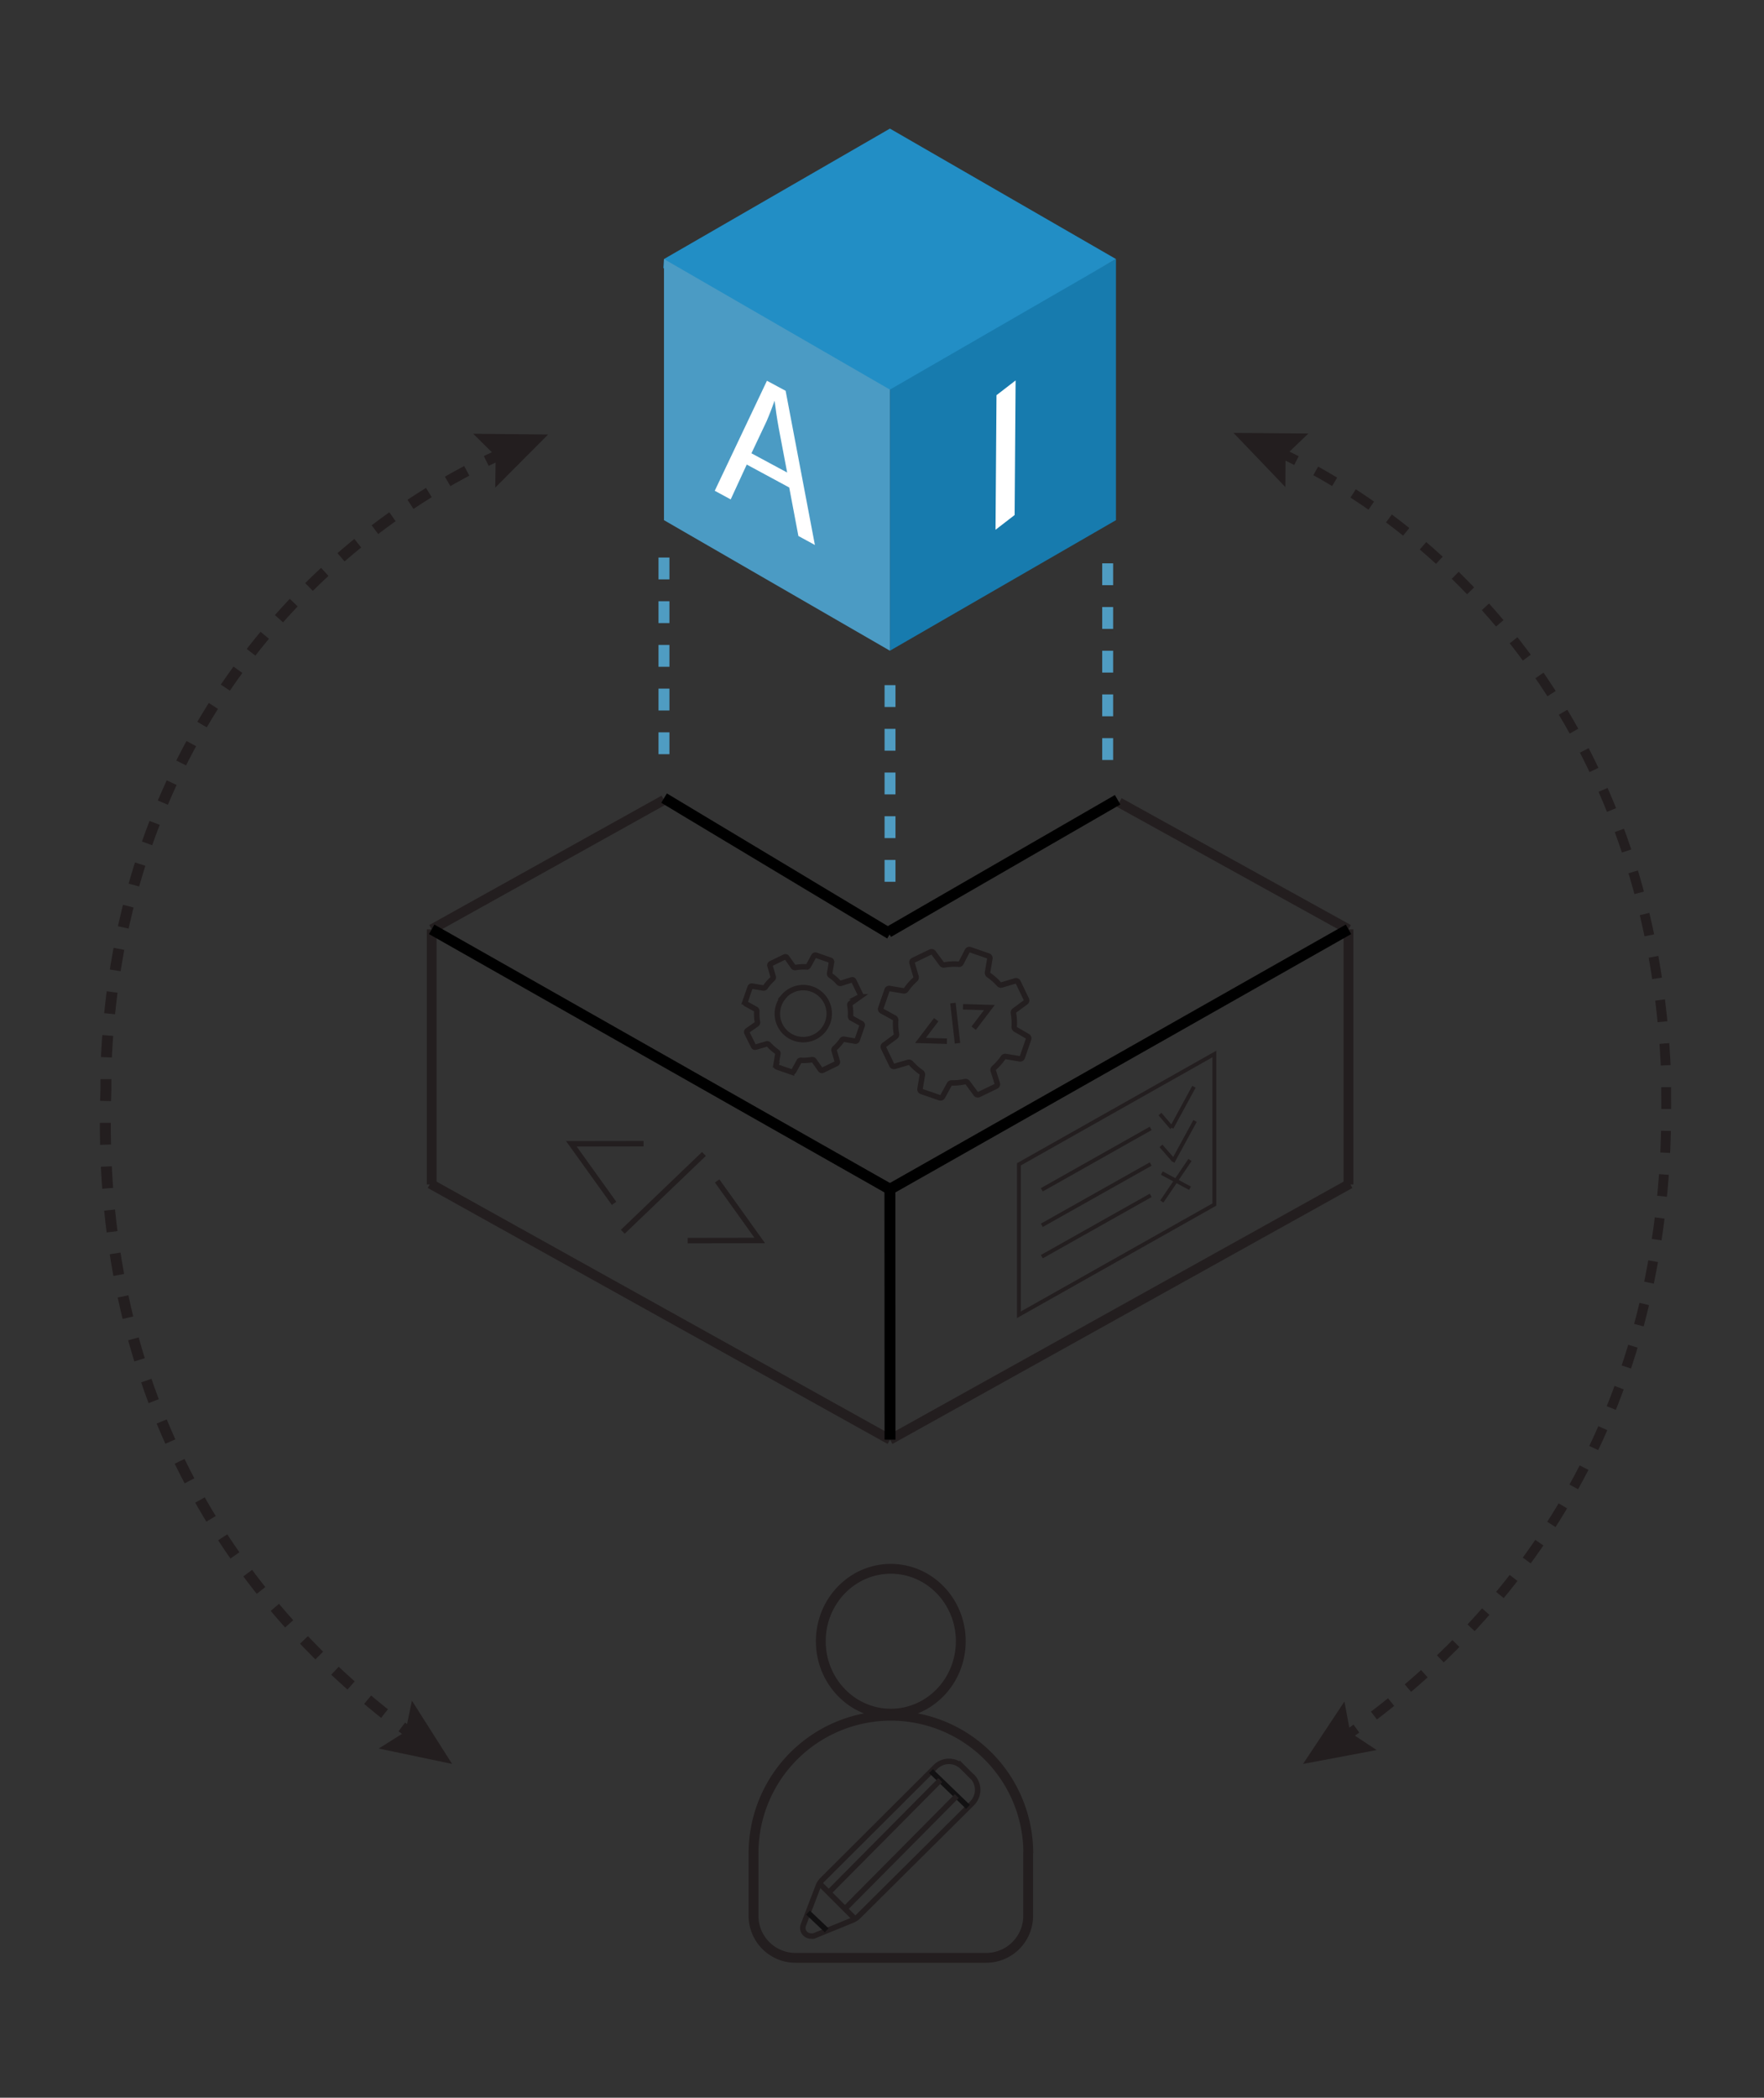 <svg xmlns="http://www.w3.org/2000/svg" viewBox="0 0 161.53 192"><rect x="0" y="0" width="161.53" height="192" fill="#333333" stroke="none"/><defs><style>.cls-1,.cls-13,.cls-2,.cls-3,.cls-5,.cls-6,.cls-7,.cls-8{fill:none;stroke-miterlimit:10;}.cls-1,.cls-3,.cls-5,.cls-6,.cls-8{stroke:#231e1f;}.cls-1,.cls-5{stroke-width:0.9px;}.cls-2{stroke:#000;}.cls-3,.cls-5{stroke-dasharray:2 2;}.cls-4{fill:#231e1f;}.cls-13,.cls-6{stroke-width:0.5px;}.cls-7{stroke:#4f9cc2;stroke-dasharray:2;}.cls-8{stroke-width:0.35px;}.cls-9{fill:#177bae;}.cls-10{fill:#228ec5;}.cls-11{fill:#4b9bc4;}.cls-12{fill:#fff;}.cls-13{stroke:#121112;}</style></defs><title>lexemus-user-story-wizard</title><g id="Arrows"><line class="cls-1" x1="102.49" y1="73.45" x2="123.48" y2="85.06"/><line class="cls-1" x1="39.53" y1="85.06" x2="60.8" y2="73.22"/><line class="cls-1" x1="81.5" y1="131.77" x2="39.39" y2="108.34"/><line class="cls-1" x1="123.62" y1="108.34" x2="81.5" y2="131.77"/><line class="cls-1" x1="123.48" y1="108.41" x2="123.48" y2="85.06"/><line class="cls-1" x1="39.53" y1="108.41" x2="39.53" y2="85.06"/><line class="cls-2" x1="123.48" y1="85.06" x2="81.49" y2="108.85"/><line class="cls-2" x1="39.53" y1="85.06" x2="81.49" y2="108.85"/><line class="cls-2" x1="102.34" y1="73.2" x2="81.34" y2="85.32"/><line class="cls-2" x1="60.81" y1="73.05" x2="81.5" y2="85.47"/><path class="cls-3" d="M46.34,41.35C29.21,48.93,10.7,67.46,9.7,97.87v1.77C8.7,127,20.76,146.51,38.06,159"/><polygon class="cls-4" points="43.33 39.7 45.39 41.74 45.35 44.63 50.19 39.77 43.33 39.7"/><polygon class="cls-4" points="34.68 160.04 37.13 158.5 37.72 155.66 41.4 161.45 34.68 160.04"/><path class="cls-5" d="M116.92,41.28c17,7.92,34.57,26.8,35.65,57.24l0,1.77c.38,27.41-12.07,46.64-29.61,58.81"/><polygon class="cls-4" points="117.7 44.58 117.72 41.68 119.81 39.68 112.95 39.62 117.7 44.58"/><polygon class="cls-4" points="123.11 155.74 123.64 158.58 126.06 160.18 119.32 161.45 123.11 155.74"/><path class="cls-6" d="M87.86,88.25a.24.24,0,0,1-.12,0,5.4,5.4,0,0,0-1.27.07.24.24,0,0,1-.24-.1l-.74-1a.21.21,0,0,0-.27-.09l-1.6.77a.2.2,0,0,0-.1.25l.36,1.24a.24.24,0,0,1-.07.25,5.46,5.46,0,0,0-.84.95.24.24,0,0,1-.24.1l-1.25-.21a.2.2,0,0,0-.25.13l-.58,1.68a.2.2,0,0,0,.11.25l1.13.62a.24.24,0,0,1,.13.23,5.34,5.34,0,0,0,.07,1.26.24.24,0,0,1-.1.24l-1,.74a.21.21,0,0,0-.09.27l.77,1.6a.2.2,0,0,0,.25.1l1.24-.36a.24.24,0,0,1,.25.07,5.32,5.32,0,0,0,.95.84.24.24,0,0,1,.1.24l-.21,1.26a.21.21,0,0,0,.13.25l1.68.58a.21.21,0,0,0,.25-.1l.62-1.13a.24.24,0,0,1,.23-.13A5.5,5.5,0,0,0,88.37,99a.24.24,0,0,1,.24.1l.74,1a.21.21,0,0,0,.27.09l1.6-.77a.2.2,0,0,0,.1-.25L90.95,98a.24.24,0,0,1,.07-.25,5.3,5.3,0,0,0,.84-.95.24.24,0,0,1,.24-.1l1.26.21a.2.2,0,0,0,.25-.13l.58-1.68a.2.2,0,0,0-.11-.25L93,94.22a.25.25,0,0,1-.13-.23,5.29,5.29,0,0,0-.07-1.26.24.24,0,0,1,.1-.24l1-.74a.21.21,0,0,0,.09-.27l-.77-1.6a.2.2,0,0,0-.25-.1l-1.24.37a.24.24,0,0,1-.25-.07,5.32,5.32,0,0,0-.95-.84.24.24,0,0,1-.1-.24l.21-1.25a.21.21,0,0,0-.13-.25l-1.68-.58a.2.2,0,0,0-.25.11L88,88.15a.25.25,0,0,1-.11.1Z"/><path class="cls-6" d="M73.92,88.5l-.09,0a4.26,4.26,0,0,0-1,.06.19.19,0,0,1-.19-.08l-.58-.82a.16.16,0,0,0-.21-.07l-1.26.61a.16.16,0,0,0-.08.2l.29,1a.19.19,0,0,1-.06.2,4.31,4.31,0,0,0-.66.75.19.19,0,0,1-.19.08l-1-.17a.16.16,0,0,0-.2.1l-.46,1.32a.16.16,0,0,0,.08.2l.89.49a.19.19,0,0,1,.1.18,4.21,4.21,0,0,0,.06,1,.19.19,0,0,1-.08.19l-.82.58a.16.16,0,0,0-.07.21L69,95.76a.16.16,0,0,0,.2.08l1-.29a.19.19,0,0,1,.2.06,4.19,4.19,0,0,0,.75.66.19.19,0,0,1,.08.19l-.17,1a.16.16,0,0,0,.1.2l1.32.46a.16.16,0,0,0,.2-.08l.49-.89a.19.19,0,0,1,.18-.1,4.33,4.33,0,0,0,1-.06.19.19,0,0,1,.19.08l.58.82a.16.16,0,0,0,.21.07l1.26-.61a.16.16,0,0,0,.08-.2l-.29-1a.19.19,0,0,1,.06-.2,4.18,4.18,0,0,0,.66-.75.19.19,0,0,1,.19-.08l1,.17a.16.16,0,0,0,.2-.1l.46-1.32a.16.16,0,0,0-.08-.19l-.89-.49a.19.19,0,0,1-.1-.18,4.17,4.17,0,0,0-.06-1,.19.19,0,0,1,.08-.19l.82-.58a.16.16,0,0,0,.07-.21l-.61-1.26a.16.16,0,0,0-.2-.08L77,90a.19.19,0,0,1-.2-.06,4.19,4.19,0,0,0-.75-.66.19.19,0,0,1-.08-.19l.17-1a.16.16,0,0,0-.1-.2l-1.32-.46a.16.16,0,0,0-.2.08l-.49.89a.19.19,0,0,1-.08.08Z"/><g id="Code"><polyline class="cls-6" points="88.18 92.15 90.6 92.22 89.16 94.11"/><polyline class="cls-6" points="86.71 95.3 84.29 95.23 85.73 93.33"/><line class="cls-6" x1="87.26" y1="91.81" x2="87.68" y2="95.49"/></g><path class="cls-6" d="M71.75,91.22A2.38,2.38,0,1,1,72,94.58a2.38,2.38,0,0,1-.23-3.36Z"/><line class="cls-2" x1="81.49" y1="108.85" x2="81.5" y2="131.77"/><g id="Code-2" data-name="Code"><polyline class="cls-6" points="56.23 110.14 52.32 104.69 58.93 104.68"/><polyline class="cls-6" points="65.67 108.09 69.57 113.54 62.97 113.55"/><line class="cls-6" x1="57.03" y1="112.74" x2="64.46" y2="105.62"/></g><line class="cls-7" x1="81.5" y1="62.71" x2="81.5" y2="81.06"/><line class="cls-7" x1="60.8" y1="51.03" x2="60.8" y2="69.38"/><line class="cls-7" x1="101.43" y1="51.56" x2="101.43" y2="69.91"/><polygon class="cls-8" points="111.2 110.25 93.3 120.34 93.3 106.57 111.2 96.47 111.2 110.25"/><line class="cls-8" x1="95.4" y1="108.9" x2="105.37" y2="103.28"/><line class="cls-8" x1="106.22" y1="101.97" x2="107.29" y2="103.22"/><line class="cls-8" x1="109.33" y1="99.47" x2="107.29" y2="103.22"/><line class="cls-8" x1="106.31" y1="104.88" x2="107.39" y2="106.12"/><line class="cls-8" x1="109.43" y1="102.6" x2="107.39" y2="106.34"/><line class="cls-8" x1="106.39" y1="107.37" x2="108.97" y2="108.76"/><line class="cls-8" x1="108.97" y1="106.17" x2="106.39" y2="109.97"/><line class="cls-8" x1="95.4" y1="112.15" x2="105.37" y2="106.54"/><line class="cls-8" x1="95.4" y1="115.02" x2="105.37" y2="109.41"/><polygon class="cls-9" points="102.19 23.71 102.19 47.61 81.49 59.56 81.49 35.2 102.19 23.71"/><polyline class="cls-10" points="81.49 35.66 102.19 23.71 81.49 11.77 60.8 23.71 60.74 24.53 81.44 36.48"/><polygon class="cls-11" points="81.49 35.66 81.49 59.56 60.8 47.61 60.8 23.71 81.49 35.66"/><path class="cls-12" d="M93,34.82l-.09,12.32-1.75,1.35.09-12.32Z"/><path class="cls-12" d="M68.38,42.52l-1.47,3.19-1.46-.79,4.78-10.07,1.71.92,2.68,14.11-1.51-.82-.84-4.44Zm3.7.73-.77-4.06c-.17-.92-.28-1.73-.38-2.51l0,0c-.23.63-.47,1.27-.74,1.89l-1.38,2.92Z"/><ellipse class="cls-1" cx="81.57" cy="150.22" rx="6.41" ry="6.63"/><path class="cls-1" d="M69,169.62a12.58,12.58,0,0,1,25.16,0"/><path class="cls-1" d="M69,169.53v5.83a3.85,3.85,0,0,0,3.84,3.84H90.31a3.85,3.85,0,0,0,3.84-3.84v-5.83"/><path class="cls-6" d="M89,162.6l-.88-.88a1.74,1.74,0,0,0-2.45,0L75.3,172.06a1.72,1.72,0,0,0-.39.61l-1.35,3.53h0a.74.74,0,0,0,.69,1,.74.74,0,0,0,.26,0h0L78,175.78a1.72,1.72,0,0,0,.61-.39L89,165.07a1.77,1.77,0,0,0,.52-1.11,1.73,1.73,0,0,0-.5-1.36Zm-.33,2.12"/><line class="cls-13" x1="73.99" y1="175.06" x2="75.7" y2="176.68"/><line class="cls-6" x1="75.03" y1="172.37" x2="78.32" y2="175.66"/><line class="cls-13" x1="85.25" y1="162.11" x2="88.64" y2="165.38"/><line class="cls-6" x1="75.88" y1="173.23" x2="86.1" y2="162.93"/><line class="cls-6" x1="77.37" y1="174.71" x2="87.61" y2="164.39"/></g></svg>